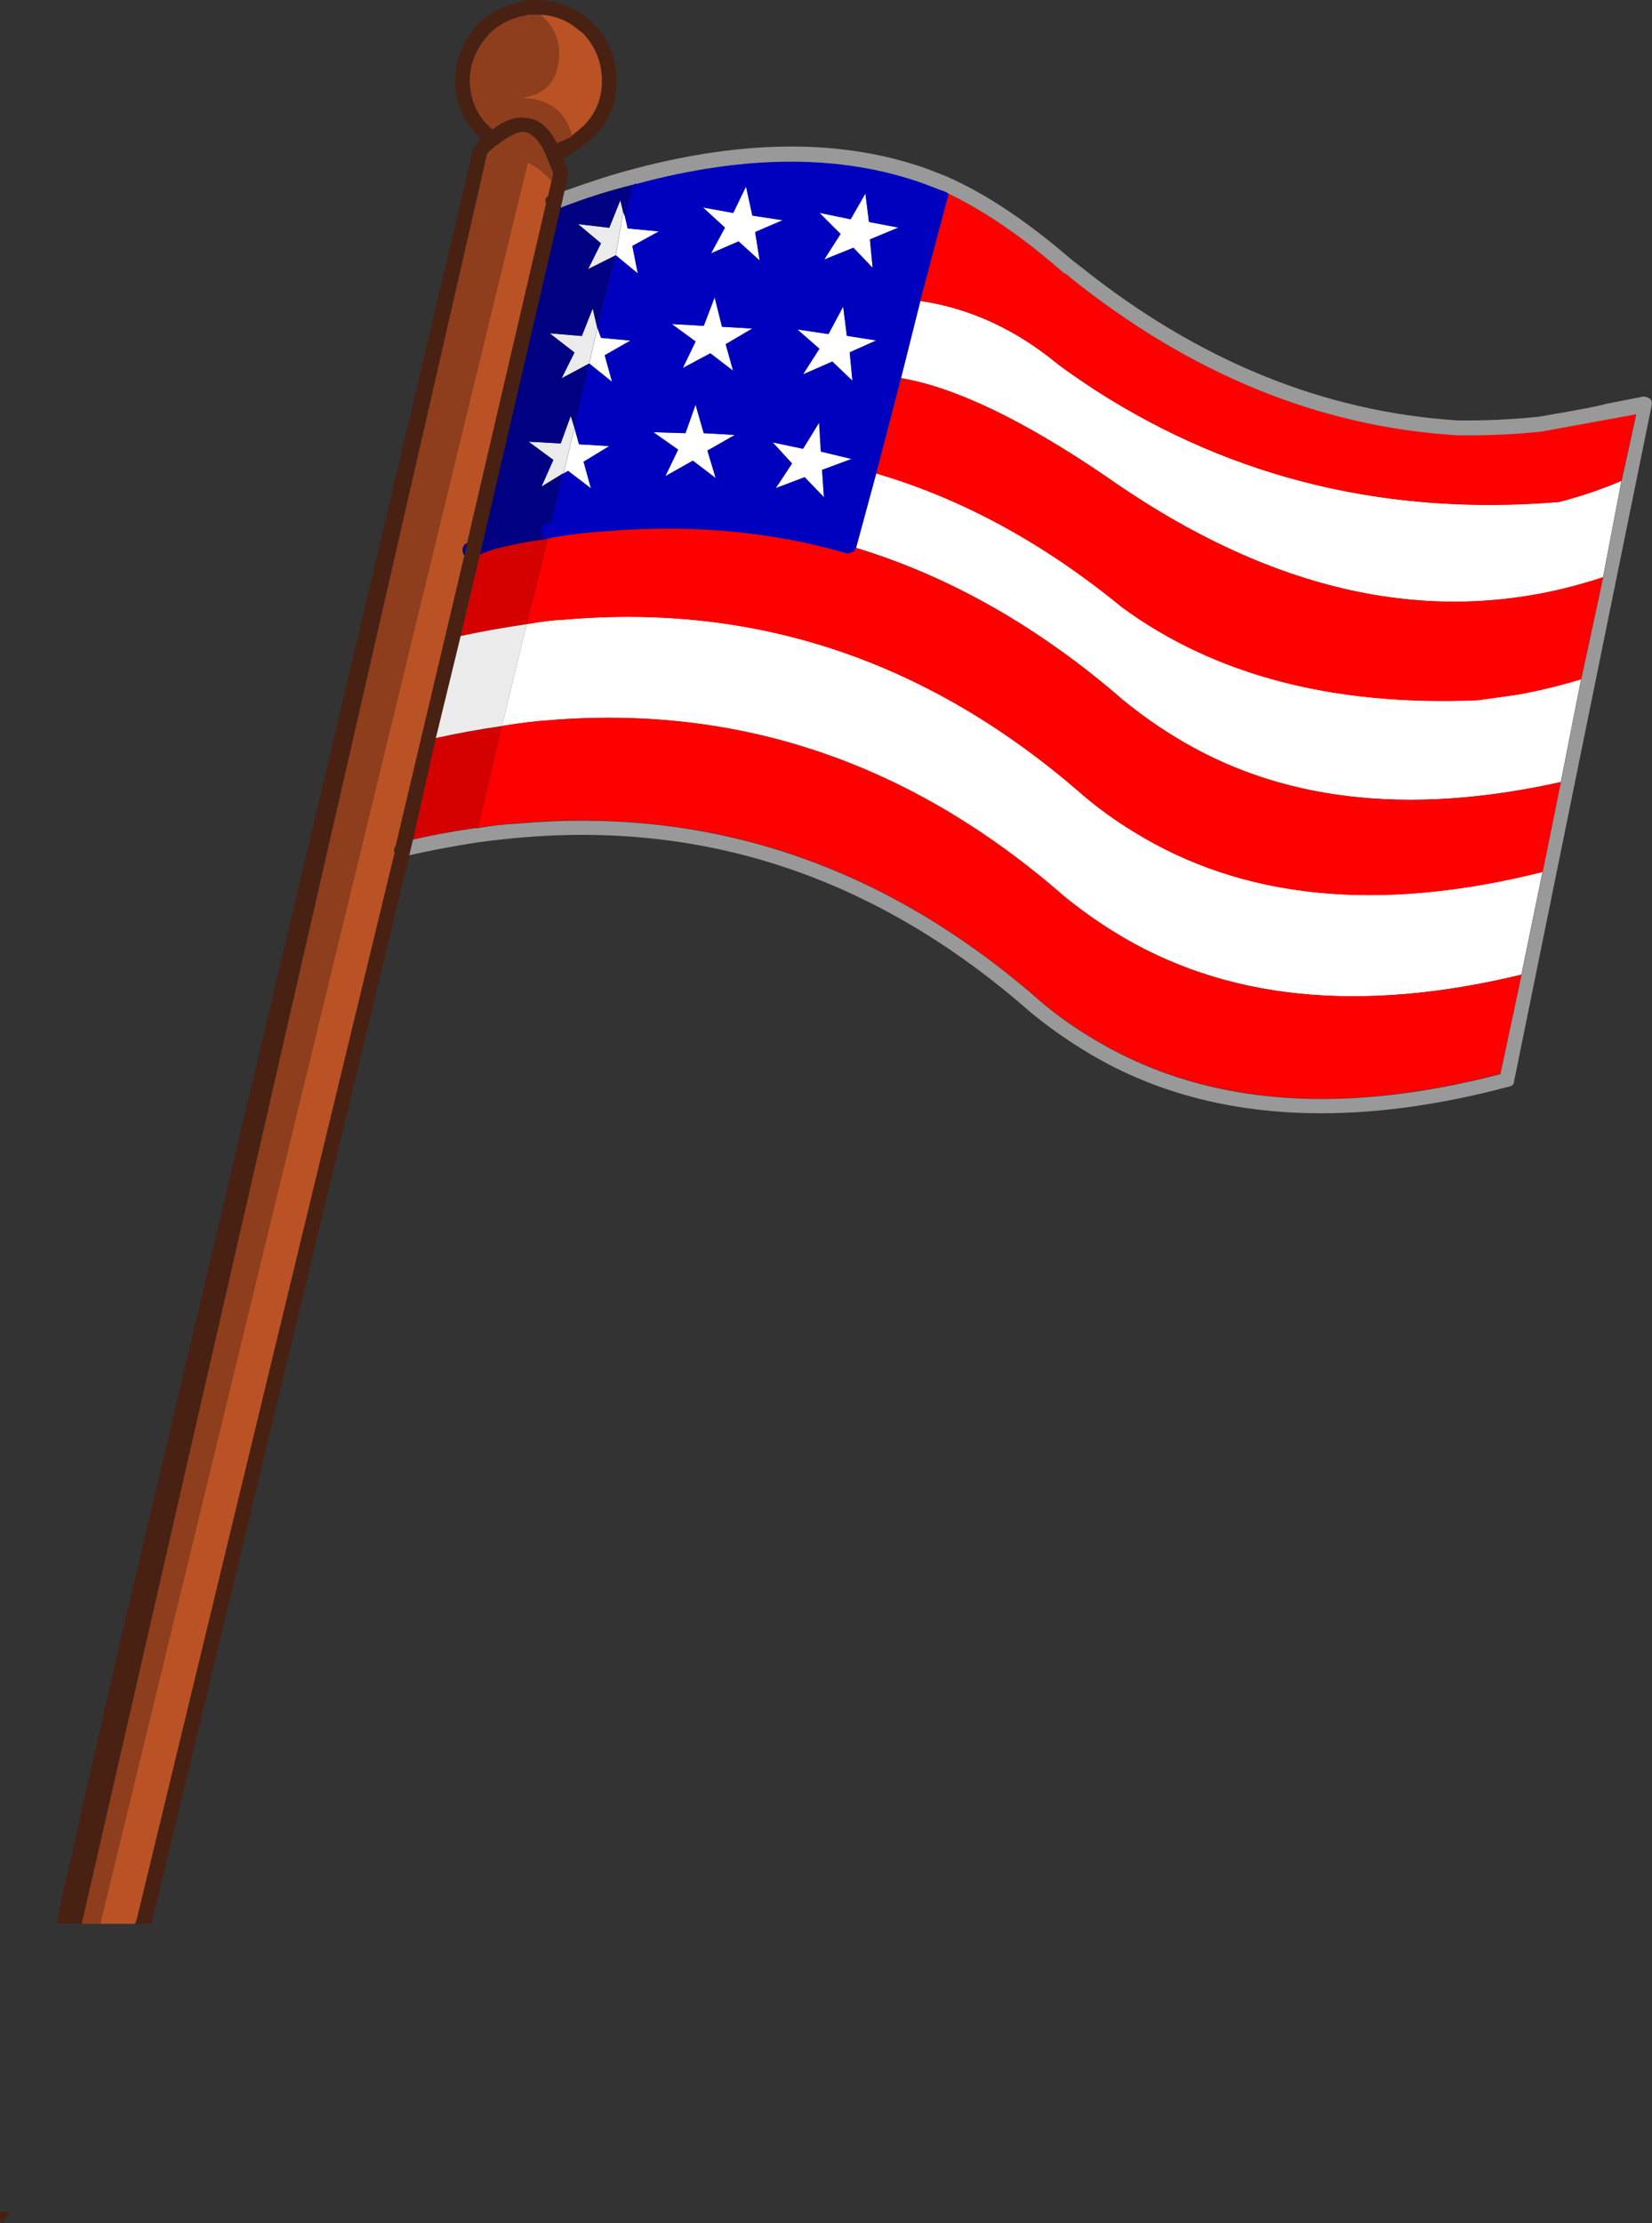 <?xml version="1.0" encoding="iso-8859-1"?>
<!-- Generator: Adobe Illustrator 20.1.0, SVG Export Plug-In . SVG Version: 6.00 Build 0)  -->
<svg version="1.0" id="Layer_1" xmlns="http://www.w3.org/2000/svg" xmlns:xlink="http://www.w3.org/1999/xlink" x="0px" y="0px"
	 viewBox="0 0 606.15 815.4" enable-background="new 0 0 606.15 815.4" xml:space="preserve">
<rect x="0" y="0" width="606.15" height="815.4" fill="#333333" stroke="none"/>
<title>usa_0014</title>
<path fill="#482113" d="M3.38,811.35H0c-0.233,5.4,0.883,5.4,3.35,0 M196.63,0h-3.35l-1.7,0.65c-5.918,0.962-11.417,3.659-15.8,7.75
	c-5.853,6.3-8.78,13.367-8.78,21.2c-0.007,4.707,1.144,9.343,3.35,13.5c1.437,2.607,3.257,4.983,5.4,7.05l0.65,1l-1.65,1.7l-1,1.35
	L45.13,597.6c-9.633,42-17.817,78-24.55,108H30L178.78,56.2l3.4-3h0.3c4.5-3.6,7.983-5.183,10.45-4.75c2.933,0.9,5.4,3.717,7.4,8.45
	l2.7,6.7l-0.65,2.7L201,72c-0.9,0.433-1.133,1.333-0.7,2.7l-28.92,124.6l-1,4.4l-25.25,106.7c-0.62,0.622-0.762,1.575-0.35,2.35
	l-94.6,391.2l-0.35,1.7h5.75l94.6-391.9l1.35-5.7l8.4-37.35l9.1-37.4l7.1-29.95l29.6-127.25l1.35-6.1l1.35-5.7V63l-1.7-5.05
	c1.8-0.9,3.6-1.917,5.4-3.05l5.4-4.35c5.753-5.407,8.935-13.007,8.75-20.9c0.046-7.955-3.107-15.594-8.75-21.2l-1-1
	C210.988,2.689,203.936,0.049,196.63,0 M192.93,5.7l0.7-0.3h4.7c5.23,0.225,10.225,2.237,14.15,5.7l1.35,1
	c4.59,4.66,7.128,10.96,7.05,17.5c0.155,6.364-2.41,12.492-7.05,16.85l-4,3.35l-0.7,0.7l-4.7,2c-2.9-5.367-6.267-8.4-10.1-9.1
	l-2.7-0.3c-3.567,0-7.15,1.45-10.75,4.35l-1.35-1c-1.751-1.662-3.235-3.585-4.4-5.7c-1.764-3.453-2.689-7.273-2.7-11.15
	c0-6.267,2.367-11.983,7.1-17.15C183.166,8.834,187.86,6.47,192.93,5.7L192.93,5.7z"/>
<path fill="#D50000" d="M184.18,266.3c-8.067,1.133-16.15,2.6-24.25,4.4l-8.4,37.3c6.3-1.567,13.933-3.033,22.9-4.4h1l8.75-37.35
	 M184.53,200.6c-2.891,0.588-5.708,1.494-8.4,2.7l-7.13,30c7.2-1.567,15.283-3.017,24.25-4.35L201,197.6
	c-5.547,0.68-11.047,1.698-16.47,3.05V200.6z"/>
<path fill="#EBEBEB" d="M193.28,228.95c-8.967,1.333-17.05,2.783-24.25,4.35l-9.1,37.4c8.1-1.8,16.183-3.267,24.25-4.4
	L193.28,228.95 M210.78,156.95l-1.35-4.4l-3.7,10.1l-11.8-0.65l9.1,6.7l-4.35,9.8l7.75-4.75h0.3l4-16.8 M219.13,120.25l-1.65-7.1
	l-4,10.1l-11.8-1l9.1,7.05l-4.7,9.45l10.1-5.4l3-13.1 M215.83,98.7l10.1-5.05l2.7-15.85l-1-4.35l-4.05,10.1l-11.45-1.35l8.4,7.05
	L215.83,98.7z"/>
<path fill="#000082" d="M170.38,203.7l1-4.4h-0.3c-1.333,0.9-1.667,2.25-1,4.05l0.35,0.35 M229.33,79.45l3-11.8
	c-9.039,2.243-17.924,5.065-26.6,8.45l-29.6,127.25c2.692-1.206,5.509-2.112,8.4-2.7c5.434-1.336,10.944-2.338,16.5-3
	c-1.126-0.233-1.95-1.201-2-2.35c-0.433-1.8,0.017-2.8,1.35-3c0.176-0.207,0.429-0.333,0.7-0.35h1.35l4-18.2l-7.75,4.75l4.35-9.8
	l-9.1-6.7l11.8,0.65l3.7-10.1l1.35,4.4l5.4-23.6l-10.1,5.4l4.7-9.45l-9.1-7.05l11.8,1l4-10.1l1.65,7.1l6.75-26.6l-10.1,5.05
	l4.7-9.45l-8.4-7.05l11.45,1.35l4.05-10.1L229.33,79.45z"/>
<path fill="#FFFFFF" d="M212.48,163l-1.7-6.05l-4,16.8l1.7-1l8.4,6.4l-2.7-9.75l9.45-5.75l-11.1-0.65 M216.23,133.35l8.4,6.75
	l-2.7-9.75l9.45-5.4l-10.8-1l-1.35-3.7L216.23,133.35 M229.33,79.5l-0.65-1.7l-2.7,15.85l8.1,6.7l-2-10.1l9.8-5.35l-11.55-1.1
	l-1-4.35 M301.73,172.35l10.8-4l-11.15-2.7l-0.65-10.8l-6,9.75l-11.15-2.35l7.1,7.75l-6,9.1l10.6-4.1l7.1,7.4l-0.7-10.1
	 M321.53,124.85l-10.75-1.7l-1.35-10.75l-5.4,10.1l-11.45-1.7l8.1,7.1l-6,9.4l10.75-4.7l7.4,7.05l-1-10.45l9.75-4.35 M259.58,165.25
	l10.1-5.75l-11.45-0.65l-3-10.45l-3.7,10.45l-11.8-0.35l9.1,6.4l-4.7,9.75l10.1-5.7l8.4,6.4L259.58,165.25 M260.63,129.55L269,136
	l-2.7-9.75l9.75-5.75l-11.1-0.65l-2.7-10.8l-4,10.45l-11.75-0.65l8.75,6.4l-4.7,9.75l10.1-5.4 M276.1,79.1l-2.35-10.75L269,78.1
	l-11.1-2l8.1,7.4l-5.05,9.4L271,88.55l7.75,7.05l-1.65-10.45l10.1-4.35l-11.15-1.7 M312.1,80.45l-11.42-2.35l7.75,7.75l-6,9.4
	l10.75-4.35l7.05,7.4l-1-10.45l10.45-4.35l-10.8-2.05L317.53,71l-5.4,9.4 M558.23,357.5l7.75-37.7
	c-59.933,15.067-109.983,10.133-150.15-14.8c-6.398-3.887-12.483-8.266-18.2-13.1c-56.1-49.167-119.5-70.717-190.2-64.65
	c-4.751,0.235-9.479,0.803-14.15,1.7l-9.1,37.35c7.2-1.133,12.583-1.8,16.15-2c70.7-6.067,134.117,15.467,190.25,64.6
	c5.88,4.758,12.06,9.133,18.5,13.1C449.08,366.7,498.797,371.867,558.23,357.5 M556.53,254.8l-14.15,2
	c-52.967,2.267-96.5-9.067-130.6-34c-28.733-23.567-58.817-39.95-90.25-49.15l-7.4,27.3c34.567,10.533,67.233,29.15,98,55.85
	c5.865,4.808,12.046,9.217,18.5,13.2c38.367,23.8,85.717,29.417,142.05,16.85l7.45-37.7c-7.747,2.366-15.627,4.269-23.6,5.7
	 M594.93,176.4c-7.429,3.152-15.084,5.743-22.9,7.75c-62.633,5.167-119.2-8.417-169.7-40.75c-5.833-3.8-10.533-7.05-14.1-9.75
	c-15.5-12.8-32.333-20.55-50.5-23.25l-7.1,28.3c19.767,3.367,44.8,15.367,75.1,36c62.847,44.2,123.663,56.55,182.45,37.05
	L594.93,176.4z"/>
<path fill="#0000BF" d="M228.63,77.75l0.65,1.7l-1.65-6.05L228.63,77.75 M345.13,69.7L339,67.35c-30.067-10.8-65.183-10.8-105.35,0
	c-0.471-0.05-0.945,0.055-1.35,0.3l-3,11.8l1,4.35l11.45,1.05L232,90.2l2,10.1l-8.1-6.7l-6.75,26.6l1.35,3.7l10.8,1l-9.45,5.4
	l2.7,9.75l-8.4-6.75l-5.4,23.6l1.7,6.05l11.1,0.65l-9.45,5.75l2.7,9.75l-8.4-6.4l-1.7,1h-0.3l-4,18.2H201
	c-0.271,0.017-0.524,0.143-0.7,0.35c-1.333,0.2-1.783,1.2-1.35,3c0.05,1.149,0.874,2.117,2,2.35
	c0.156-0.179,0.427-0.199,0.607-0.043c0.016,0.013,0.03,0.028,0.043,0.043c-0.009-0.16,0.113-0.297,0.273-0.306
	c0.026-0.001,0.052,0.001,0.077,0.006c6.679-1.207,13.424-2.008,20.2-2.4c31.2-2.667,60.717,0.033,88.55,8.1h0.65l1.7-0.65
	l0.35-0.35l0.65-1l7.4-27.3l9.1-35l7.1-28.3L348.13,71c-0.915-0.619-1.93-1.075-3-1.35 M300.68,78.05l11.45,2.35l5.4-9.4l1.3,10.4
	l10.8,2.05l-10.45,4.35l1,10.45l-7.05-7.4l-10.75,4.35l6-9.4l-7.75-7.75 M273.68,68.3l2.35,10.75l11.15,1.7l-10.1,4.35l1.65,10.45
	l-7.73-7l-10.1,4.35l5.1-9.4l-8.05-7.4l11.1,2l4.7-9.75 M269,136l-8.4-6.4l-10.1,5.4l4.7-9.75l-8.75-6.4l11.75,0.65l4-10.45
	l2.7,10.8l11.1,0.65l-9.75,5.75L269,136 M269.65,159.55l-10.1,5.75l3.05,10.1l-8.4-6.4l-10.1,5.7l4.7-9.75l-9.1-6.4l11.8,0.35
	l3.7-10.45l3,10.45L269.65,159.55 M310.75,123.2l10.75,1.7l-9.75,4.35l1,10.45l-7.4-7.05l-10.75,4.7l6-9.4l-8.1-7.1l11.45,1.7
	l5.4-10.1l1.35,10.75 M312.4,168.35l-10.8,4l0.7,10.1l-7.1-7.4l-10.75,4.05l6-9.1l-7.1-7.75l11.15,2.35l6-9.75l0.65,10.8
	L312.4,168.35z"/>
<path fill="#BA5225" d="M200.33,74.75c-0.433-1.367-0.2-2.267,0.7-2.7l1.35-5.75c-3.367-3.567-6.283-5.8-8.75-6.7L36.73,705.65h12.8
	l0.65-1.7l94.6-391.2c-0.412-0.775-0.27-1.728,0.35-2.35l25.25-106.7l-0.35-0.35c-0.667-1.8-0.333-3.15,1-4.05h0.3L200.33,74.75
	 M200.33,7.4c3.007,3.199,4.702,7.41,4.75,11.8c0,9.2-3.817,14.583-11.45,16.15L191.28,36c10.1,0.233,16.267,4.833,18.5,13.8l4-3.35
	c4.64-4.358,7.205-10.486,7.05-16.85c0.078-6.54-2.46-12.84-7.05-17.5l-1.35-1c-3.925-3.463-8.92-5.475-14.15-5.7L200.33,7.4z"/>
<path fill="#8E3E1C" d="M182.48,53.2h-0.3l-3.4,3L30,705.65h6.75L193.63,59.6c2.467,0.9,5.383,3.133,8.75,6.7l0.62-2.7l-2.7-6.7
	c-2-4.733-4.467-7.55-7.4-8.45c-2.467-0.433-5.95,1.15-10.45,4.75 M193.63,5.4l-0.7,0.3c-5.088,0.759-9.8,3.124-13.45,6.75
	c-4.733,5.167-7.1,10.883-7.1,17.15c0.011,3.877,0.936,7.697,2.7,11.15c1.165,2.115,2.649,4.038,4.4,5.7l1.35,1
	c3.6-2.9,7.183-4.35,10.75-4.35l2.7,0.3c3.833,0.667,7.2,3.7,10.1,9.1l4.7-2l0.7-0.7c-2.233-8.967-8.4-13.567-18.5-13.8l2.35-0.65
	c7.633-1.567,11.45-6.95,11.45-16.15c-0.048-4.39-1.743-8.601-4.75-11.8l-2-2C198.33,5.4,193.63,5.4,193.63,5.4z"/>
<path fill="#FF0000" d="M566,319.85l6.7-33c-56.347,12.567-103.703,6.95-142.07-16.85c-6.453-3.967-12.633-8.36-18.5-13.15
	c-30.753-26.7-63.42-45.317-98-55.85l-0.65,1l-0.35,0.35l-1.7,0.65h-0.65c-27.833-8.067-57.35-10.767-88.55-8.1
	c-6.776,0.392-13.521,1.193-20.2,2.4c-0.157-0.033-0.311,0.067-0.344,0.223c-0.005,0.025-0.007,0.051-0.006,0.077
	c-0.156-0.179-0.427-0.199-0.607-0.043c-0.016,0.013-0.03,0.028-0.043,0.043l-7.75,31.35c4.671-0.897,9.399-1.465,14.15-1.7
	c70.7-6.067,134.1,15.483,190.2,64.65c5.717,4.834,11.802,9.214,18.2,13.1C455.997,329.933,506.053,334.883,566,319.85
	 M550.5,393.85l7.75-36.35c-59.5,14.4-109.223,9.233-149.17-15.5c-6.442-3.983-12.621-8.375-18.5-13.15
	c-56.133-49.133-119.55-70.667-190.25-64.6c-3.567,0.2-8.95,0.867-16.15,2l-8.75,37.35c4.79-0.884,9.634-1.435,14.5-1.65
	c71.133-6.3,135.1,15.467,191.9,65.3c5.573,4.747,11.526,9.028,17.8,12.8c40.2,24.9,90.483,29.5,150.85,13.8 M580.13,249.1
	l8.05-37.4c-58.787,19.533-119.603,7.2-182.45-37c-30.3-20.633-55.333-32.633-75.1-36l-9.1,35c31.433,9.2,61.517,25.583,90.25,49.15
	c34.1,24.933,77.633,36.267,130.6,34l14.15-2c7.973-1.431,15.853-3.334,23.6-5.7 M565.28,158.25c-10.299,1.047-20.65,1.481-31,1.3
	c-50.267-3.133-97.517-22.433-141.75-57.9c-0.643-0.726-1.448-1.291-2.35-1.65c-14.6-12.8-28.633-22.467-42.1-29l-10.4,39.35
	c18.167,2.667,35,10.417,50.5,23.25c3.567,2.667,8.267,5.917,14.1,9.75c50.5,32.333,107.067,45.917,169.7,40.75
	c7.816-2.007,15.471-4.598,22.9-7.75l5.4-24.55L565.28,158.25z"/>
<path fill="#999999" d="M603,145.45l-13.8,2.7c-2,0.667-9.517,2.117-22.55,4.35l-2,0.35c-9.948,1.035-19.949,1.486-29.95,1.35
	c-49.167-3.167-95.3-22.017-138.4-56.55l-2.7-2.05c-16.613-14.4-32.103-24.717-46.47-30.95L340.38,62c-30.733-11-66.733-11-108,0
	c-6.967,1.8-15.383,4.483-25.25,8.05l-1.35,6.1c8.676-3.385,17.561-6.207,26.6-8.45c0.405-0.245,0.879-0.35,1.35-0.3
	c40.167-10.8,75.283-10.8,105.35,0l6.1,2.35c1.07,0.275,2.085,0.731,3,1.35c13.467,6.5,27.5,16.167,42.1,29
	c0.902,0.359,1.707,0.924,2.35,1.65c44.233,35.467,91.483,54.767,141.75,57.9c10.35,0.181,20.701-0.253,31-1.3l35-6.4l-5.4,24.55
	l-6.75,35.35l-8.05,37.4l-7.45,37.7l-6.7,33l-7.75,37.7L550.53,394c-60.367,15.7-110.65,11.1-150.85-13.8
	c-6.274-3.772-12.227-8.053-17.8-12.8c-56.8-49.833-120.767-71.6-191.9-65.3c-4.866,0.215-9.71,0.766-14.5,1.65h-1
	c-8.987,1.3-16.637,2.717-22.95,4.25l-1.35,5.7c7.867-1.767,16.167-3.333,24.9-4.7c4.933-0.667,9.983-1.233,15.15-1.7
	c69.6-6.267,132.233,15.067,187.9,64c5.979,4.92,12.283,9.43,18.87,13.5c25.133,15.7,54.417,23.55,87.85,23.55
	c21.333,0,44.233-3.25,68.7-9.75c1.333-0.233,2-0.9,2-2L606,148.8c0.212-0.798,0.085-1.648-0.35-2.35
	C604.897,145.841,603.968,145.491,603,145.45z"/>
</svg>
